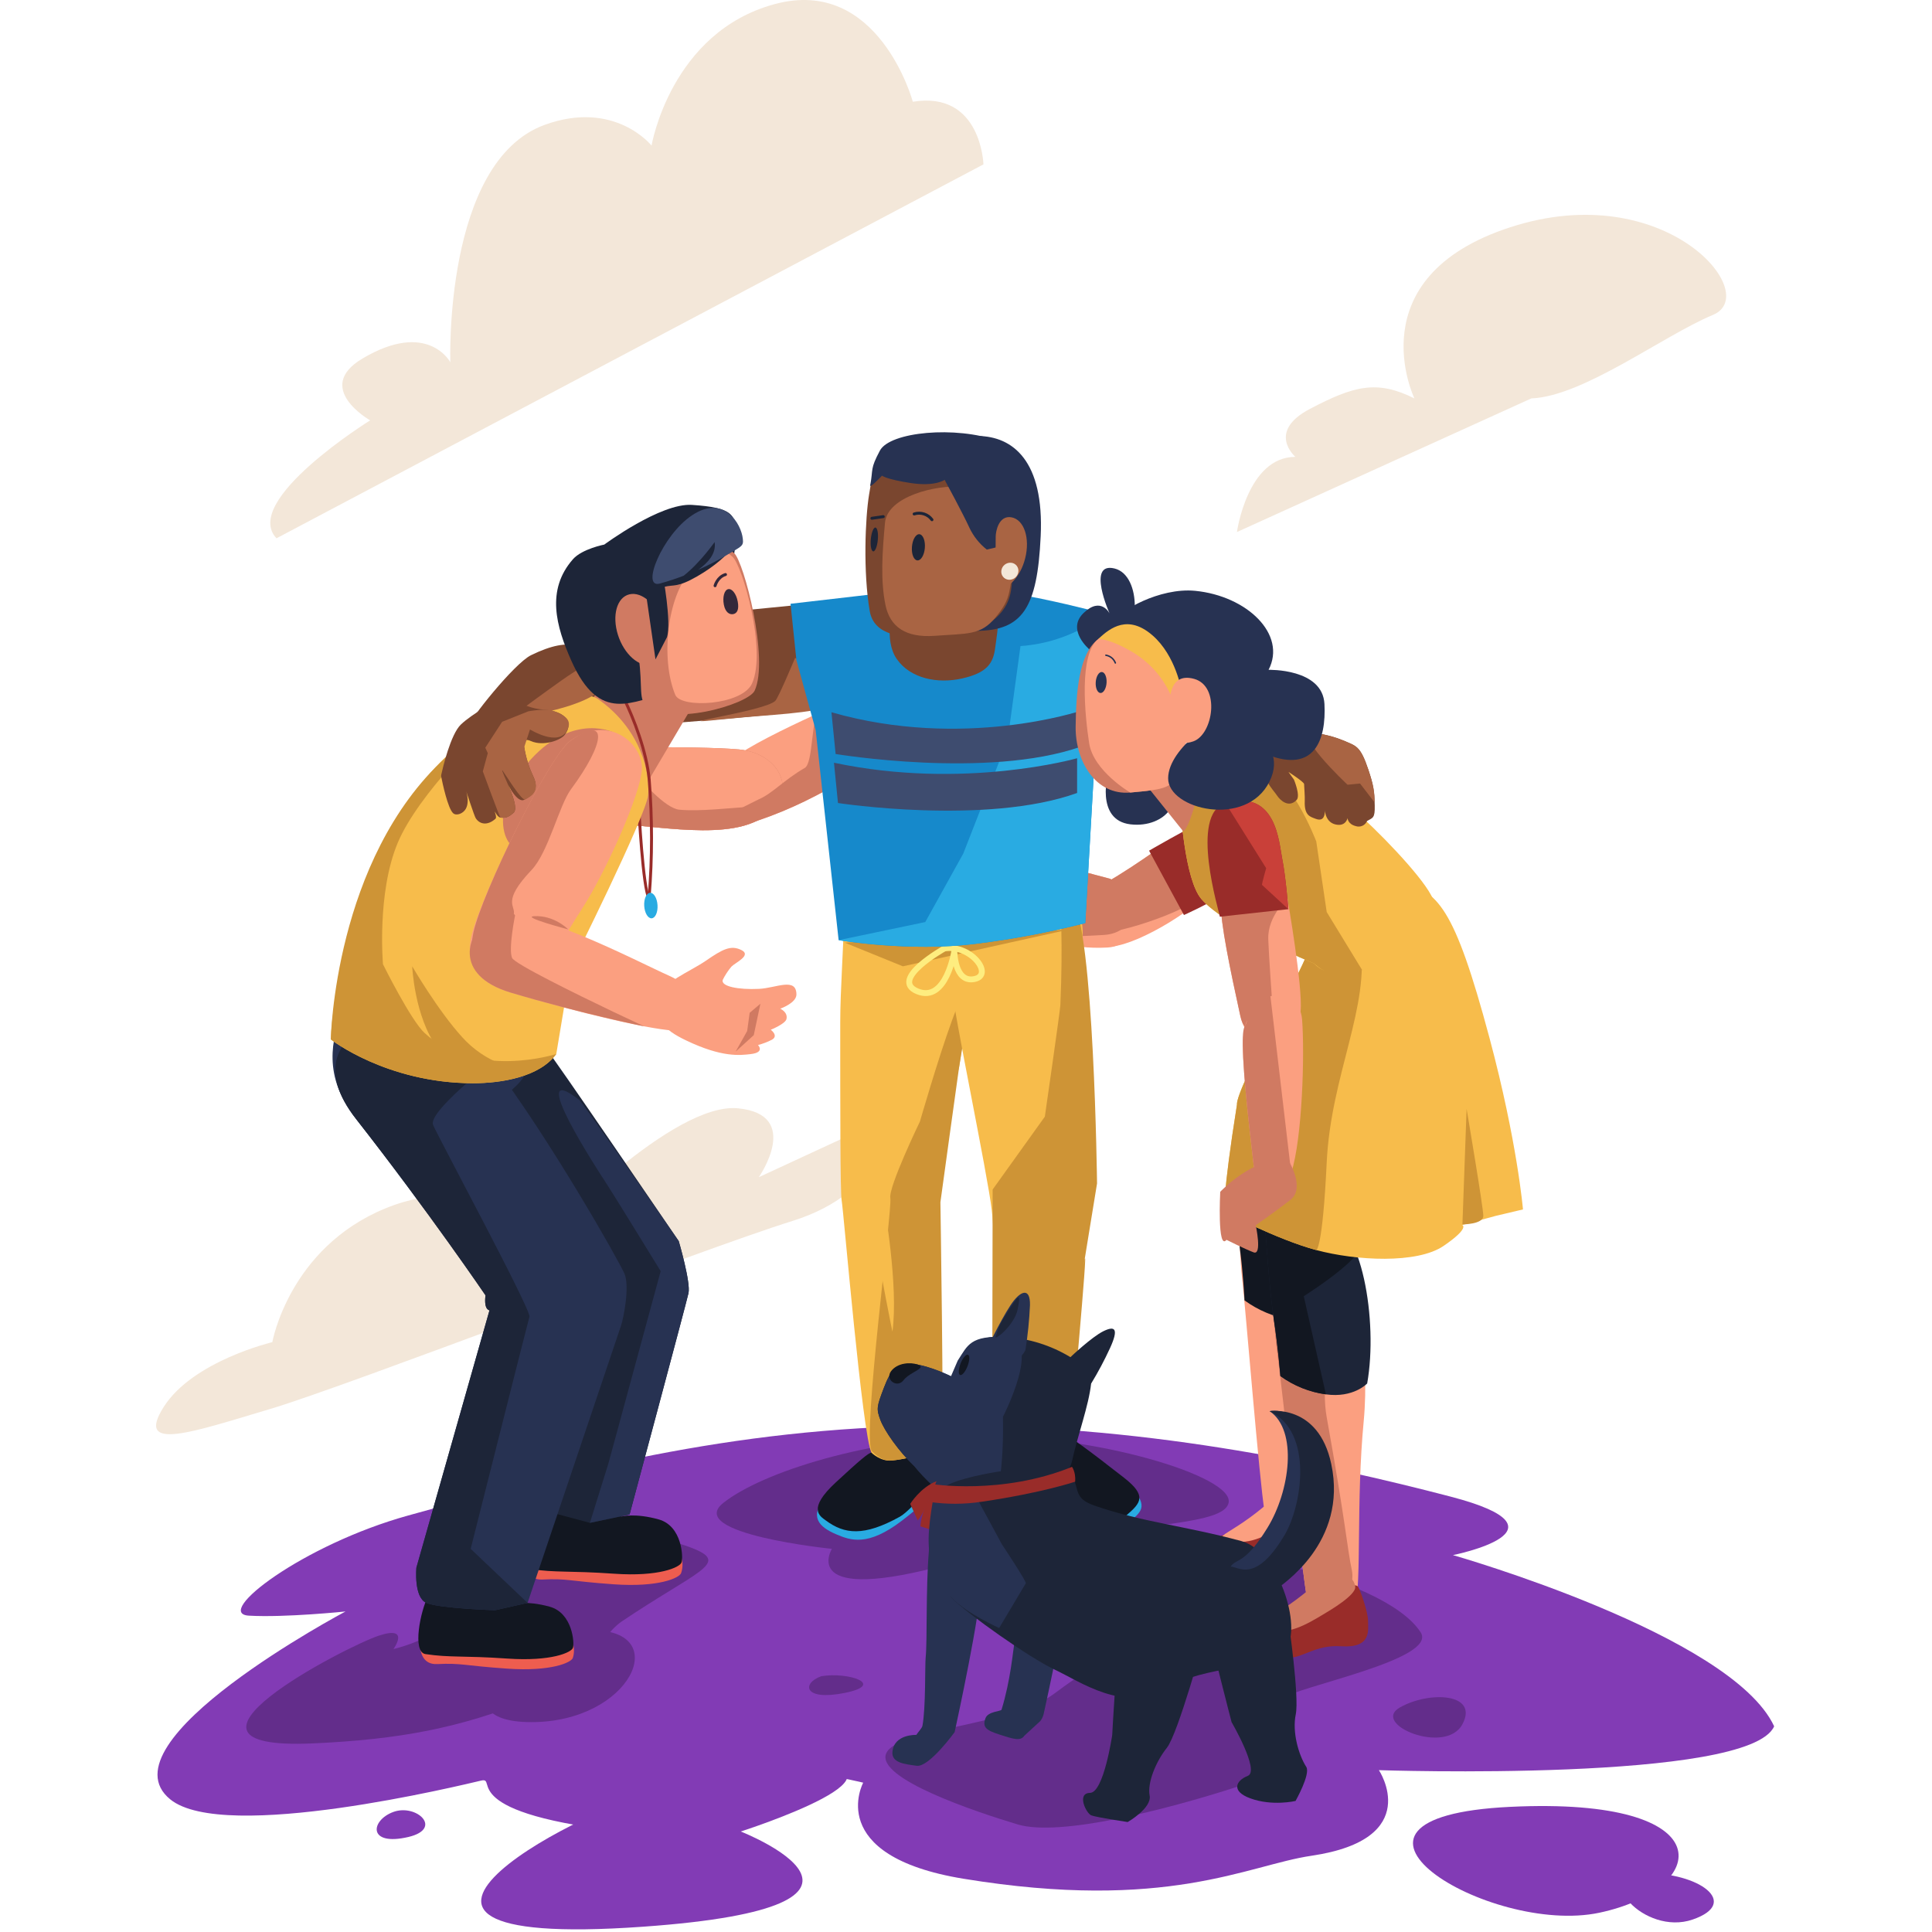 <svg width="656" height="656" viewBox="0 0 656 656" fill="none" xmlns="http://www.w3.org/2000/svg">
<path d="M317.149 484.074C247.738 484.783 192.15 499.748 138.668 514.558C102.817 524.483 72.312 547.878 84.513 548.587C96.713 549.296 117.315 547.169 117.315 547.169C117.315 547.169 33.788 591.428 57.821 610.973C76.162 625.861 157.256 606.01 163.36 604.592C169.464 603.175 153.435 615.935 215.113 622.316C237.926 624.677 243.47 605.301 243.47 602.466C263.363 597.723 293.095 605.301 293.095 605.301C293.095 605.301 279.625 630.114 327.124 637.912C396.281 649.255 423.624 633.304 445.282 630.114C483.798 624.443 468.202 601.048 468.202 601.048C468.202 601.048 594.016 605.301 602.403 586.16C587.912 554.967 493.334 528.028 493.334 528.028C493.334 528.028 536.047 519.52 492.575 508.177C449.103 496.835 386.554 483.365 317.149 484.074Z" fill="#823BB5"/>
<path d="M332.795 487.618C295.222 488.327 258.868 499.777 245.596 510.304C232.325 520.832 282.461 525.901 282.461 525.901C282.461 525.901 270.601 545.354 322.87 530.863C375.494 516.273 415.032 519.52 417.158 510.304C419.285 501.088 370.369 486.909 332.795 487.618Z" fill="#632D8B"/>
<path d="M278.867 569.146C272.16 571.535 272.799 577.653 286.85 574.817C300.901 571.981 288.133 567.621 278.867 569.146Z" fill="#632D8B"/>
<path d="M133.585 615.227C125.787 618.063 124.731 627.003 138.682 623.734C150.6 620.899 141.383 612.391 133.585 615.227Z" fill="#823BB5"/>
<path d="M128.622 555.379C117.513 559.037 48.853 594.519 106.192 591.96C135.527 590.648 156.228 586.756 180.382 576.945C203.068 567.728 201.65 557.541 210.866 550.714C236.387 533.515 247.73 530.864 235.678 525.901C204.259 512.963 128.155 523.945 147.771 541.498C161.24 553.55 133.592 559.93 133.592 559.93C133.592 559.93 139.512 551.792 128.622 555.379Z" fill="#632D8B"/>
<path d="M220.961 609.753C206.371 609.902 100.662 662.562 218.359 654.203C316.192 647.256 251.516 621.876 251.516 621.876C251.516 621.876 319.205 600.239 269.466 597.708C213.907 594.88 220.961 609.753 220.961 609.753Z" fill="#823BB5"/>
<path d="M392.346 528.736C401.563 521.647 469.62 534.408 482.381 554.258C488.371 563.573 439.845 572.69 434.882 576.944C429.92 581.198 444.099 598.921 419.995 606.719C395.891 614.517 359.735 623.734 345.557 619.48C331.378 615.226 297.349 603.883 300.894 595.376C304.439 586.869 343.43 586.16 358.318 574.817C373.205 563.474 395.891 552.131 390.929 545.751C385.966 539.37 383.13 535.826 392.346 528.736Z" fill="#632D8B"/>
<path d="M201.218 553.549C173.924 553.549 146.63 584.742 180.417 584.742C214.205 584.742 228.512 553.549 201.218 553.549Z" fill="#632D8B"/>
<path d="M574.726 651.771C591.195 646.1 576.697 635.728 558.421 636.054C540.144 636.38 558.236 657.457 574.726 651.771Z" fill="#823BB5"/>
<path d="M543.065 649.454C580.461 641.514 586.069 609.981 512.808 613.504C439.547 617.027 505.676 657.387 543.065 649.454Z" fill="#823BB5"/>
<path d="M475.291 579.78C465.366 585.451 490.887 596.085 496.559 585.451C502.23 574.817 485.216 574.109 475.291 579.78Z" fill="#632D8B"/>
<path d="M125.687 142.729C125.687 142.729 81.783 170.016 93.884 182.776L333.922 55.813C333.922 55.813 333.213 30.76 309.946 34.545C309.946 34.545 298.39 -8.146 263.057 1.389C227.724 10.924 221.23 49.433 221.23 49.433C221.23 49.433 208.732 33.723 184.897 42.408C150.599 54.963 152.903 122.992 152.903 122.992C152.903 122.992 145.268 108.565 123.078 121.737C106.262 131.733 125.687 142.729 125.687 142.729Z" fill="#F3E7D9"/>
<path d="M419.993 180.649C419.993 180.649 423.538 155.128 439.843 155.128C439.843 155.128 429.918 146.621 444.806 138.822C459.693 131.024 467.492 128.897 480.253 135.278C480.253 135.278 460.402 94.16 512.864 77.145C565.325 60.131 598.645 99.831 581.63 106.92C564.616 114.01 537.676 134.569 519.953 135.278L419.993 180.649Z" fill="#F3E7D9"/>
<path d="M295.93 381.986L257.648 399.71C257.648 399.71 272.536 378.442 250.559 376.315C228.582 374.188 186.755 418.142 186.755 418.142C186.755 418.142 163.36 396.874 130.749 410.344C98.138 423.814 92.466 455.716 92.466 455.716C92.466 455.716 65.527 462.096 55.602 477.693C45.677 493.289 65.527 486.2 91.757 478.402C117.988 470.603 237.089 424.523 268.991 414.597C300.893 404.672 303.02 380.569 295.93 381.986Z" fill="#F3E7D9"/>
<path d="M211.985 522.655C211.985 522.655 217.359 521.549 225.291 523.76C233.224 525.972 231.863 532.523 231.261 534.153C230.658 535.784 223.675 539.017 208.405 537.939C193.134 536.861 192.73 535.904 184.131 536.323C174.78 536.776 178.878 520.996 181.572 515.998C184.265 511 211.985 522.655 211.985 522.655Z" fill="#EE5D4F"/>
<path d="M211.07 514.905C211.07 514.905 215.679 513.679 223.668 515.912C231.658 518.145 232.012 528.893 231.417 530.53C230.821 532.168 223.803 535.422 208.49 534.344C193.177 533.267 188.682 534.061 180.133 532.756C175.425 532.047 178.856 517.301 181.55 512.275C184.244 507.249 211.07 514.905 211.07 514.905Z" fill="#121721"/>
<path d="M185.237 355.863C186.535 356.877 230.46 421.404 230.46 421.404C230.46 421.404 234.579 435.441 233.771 439.092C232.963 442.743 213.765 514.239 213.765 514.239L200.295 517.075L184.897 512.949L200.642 438.355C200.642 438.355 153.888 370.396 151.726 367.192C149.564 363.987 166.195 341.039 185.237 355.863Z" fill="#1D2538"/>
<path d="M196.679 373.48C197.977 374.493 230.46 421.404 230.46 421.404C230.46 421.404 234.579 435.44 233.771 439.091C232.963 442.742 213.765 514.238 213.765 514.238L200.295 517.074L206.604 496.834L224.328 431.612C224.328 431.612 208.022 405.041 205.895 401.837C203.769 398.633 177.644 358.656 196.679 373.48Z" fill="#273252"/>
<path d="M175.327 551.974C175.327 551.974 180.552 550.918 188.378 553.031C196.205 555.143 195.035 561.417 194.496 562.956C193.958 564.494 187.201 567.613 172.236 566.578C157.27 565.543 156.845 564.629 148.444 565.026C139.306 565.465 142.9 550.365 145.403 545.58C147.905 540.794 175.327 551.974 175.327 551.974Z" fill="#EE5D4F"/>
<path d="M174.228 544.559C174.228 544.559 178.701 543.389 186.571 545.523C194.44 547.657 195.078 557.943 194.546 559.51C194.014 561.077 187.237 564.196 172.222 563.154C157.207 562.112 152.833 562.892 144.467 561.637C139.845 560.928 142.815 546.856 145.325 542.042C147.835 537.228 174.228 544.559 174.228 544.559Z" fill="#121721"/>
<path d="M116.712 343.527C116.712 343.527 109.559 355.664 114.883 369.516C120.115 383.107 139.164 401.645 174.703 369.226C196.531 349.312 139.008 331.475 116.712 343.527Z" fill="#273252"/>
<path d="M120.895 379.944C145.708 411.634 164.849 439.821 164.849 439.821C164.225 444.89 166.21 444.89 166.21 444.89L141.383 532.28C141.383 532.28 140.419 542.375 144.765 544.254C149.11 546.133 168.103 546.742 168.103 546.742L179.134 544.254C179.134 544.254 210.228 452.05 210.937 449.902C211.645 447.754 213.914 436.872 212.035 432.476C210.157 428.081 186.429 386.24 167.025 360.718C146.948 334.353 95.083 346.986 120.895 379.944Z" fill="#273252"/>
<path d="M120.895 379.944C145.708 411.634 164.849 439.821 164.849 439.821C164.225 444.89 166.21 444.89 166.21 444.89L141.383 532.28C141.383 532.28 140.419 542.375 144.765 544.254C149.11 546.133 168.103 546.742 168.103 546.742L179.134 544.254L159.815 525.9C159.815 525.9 179.424 448.144 179.772 447.095C180.481 444.968 148.933 386.382 147.055 381.986C145.176 377.591 167.025 360.718 167.025 360.718C146.948 334.353 95.083 346.986 120.895 379.944Z" fill="#1D2538"/>
<path d="M276.421 204.803C263.036 206.455 217.331 209.851 201.884 214.728C186.436 219.606 191.413 249.161 211.865 247.013C232.318 244.865 272.685 242.76 285.928 238.974C299.171 235.188 289.806 203.159 276.421 204.803Z" fill="#7A462F"/>
<path d="M269.962 223.398C269.962 223.398 264.355 236.868 263.235 237.981C259.69 241.526 223.705 246.488 244.164 244.362C264.624 242.235 272.685 242.752 285.928 238.981C299.17 235.209 269.962 223.398 269.962 223.398Z" fill="#A96443"/>
<path d="M288.842 237.365C288.842 237.365 248.95 254.067 245.597 260.759C242.052 266.431 236.558 285.572 257.557 278.539C278.555 271.507 301.922 256.449 303.184 249.764C304.445 243.079 307.154 234.111 288.842 237.365Z" fill="#FB9F80"/>
<path d="M192.965 253.883C192.965 253.883 236.735 253.174 250.914 254.464C265.092 255.754 272.026 269.898 258.315 277.994C244.604 286.09 217.487 279.007 201.38 279.553C185.273 280.099 173.689 260.759 192.965 253.883Z" fill="#D07A62"/>
<path d="M192.965 253.883C192.965 253.883 236.735 253.174 250.914 254.464C265.092 255.754 272.026 269.898 258.315 277.994C244.604 286.09 217.487 279.007 201.38 279.553C185.273 280.099 173.689 260.759 192.965 253.883Z" fill="#FB9F80"/>
<path d="M192.965 253.883L217.239 264.304C217.239 264.304 225.683 274.484 230.709 274.938C244.888 276.214 272.026 269.898 258.315 277.994C244.604 286.09 217.487 279.007 201.38 279.553C185.273 280.099 173.689 260.759 192.965 253.883Z" fill="#D07A62"/>
<path d="M257.648 271.393L249.141 275.647C249.141 275.647 236.557 285.572 257.556 278.539C278.555 271.506 301.921 256.449 303.183 249.763C303.835 246.318 288.48 235.819 278.207 241.618C275.329 243.241 276.229 259.043 273.245 260.759C266.212 264.793 262.228 269.465 257.648 271.393Z" fill="#D07A62"/>
<path d="M377.005 298.403C377.005 298.403 340.799 288.889 336.943 287.407C333.086 285.926 315.455 300.381 333.505 309.675C351.554 318.969 363.28 322.436 376.041 321.727C388.092 321.06 386.901 304.167 377.005 298.403Z" fill="#FB9F80"/>
<path d="M398.485 284.43C398.485 284.43 380.591 297.623 371.787 301.615C362.982 305.606 368.008 322.273 377.607 321.365C387.206 320.458 407.63 307.775 411.728 301.012C415.825 294.249 414.216 278.199 398.485 284.43Z" fill="#FB9F80"/>
<path d="M398.485 284.43C398.485 284.43 380.591 297.623 371.786 301.615C362.981 305.606 365.002 317.672 374.622 316.765C384.242 315.857 407.651 307.775 411.749 301.012C415.847 294.249 414.216 278.199 398.485 284.43Z" fill="#D07A62"/>
<path d="M428.006 271.045C428.006 271.045 426.588 269.677 410.722 277.603C401.903 282.005 390.163 288.839 390.163 288.839L402.002 310.689C402.002 310.689 429.92 298.332 436.194 286.784C442.468 275.235 428.006 271.045 428.006 271.045Z" fill="#992C29"/>
<path d="M377.005 298.403C377.005 298.403 340.799 288.889 336.943 287.407C333.086 285.926 315.455 300.381 333.505 309.675C351.554 318.969 361.862 318.182 374.623 317.473C386.675 316.807 386.901 304.167 377.005 298.403Z" fill="#D07A62"/>
<path d="M296.015 494.551C294.966 494.551 287.146 500.003 280.333 508.177C274.598 515.054 278.093 518.456 283.878 520.938C288.841 523.065 294.654 525.191 306.231 516.344C313.157 511.048 318.488 506.128 319.169 502.725C319.849 499.322 317.808 489.1 317.808 489.1L296.015 494.551Z" fill="#29ABE2"/>
<path d="M296.015 493.19C294.966 493.19 291.619 496.104 283.807 503.321C273.953 512.43 278.433 514.798 280.404 516.266C286.714 520.938 293.285 521.795 305.55 514.983C307.911 513.671 311.292 509.708 313.043 508.177C316.935 504.753 318.715 501.669 319.169 499.322C319.877 495.912 317.807 487.738 317.807 487.738L296.015 493.19Z" fill="#121721"/>
<path d="M365.689 491.545C366.916 491.545 375.87 495.983 383.838 504.632C390.544 511.913 386.865 513.416 383.838 516.684C378.011 522.986 364.775 521.802 351.227 512.43C343.117 506.823 339.388 503.803 338.587 500.194C337.786 496.586 340.182 485.774 340.182 485.774L365.689 491.545Z" fill="#29ABE2"/>
<path d="M360.528 486.498C361.754 486.498 371.786 493.999 381.711 501.797C389.509 507.915 387.382 510.304 382.42 514.558C376.826 519.35 367.171 518.209 357.607 511.722C355.417 510.233 345.385 504.519 345.385 504.519C345.385 504.519 339.139 499.798 338.586 497.309C337.792 493.708 340.182 484.336 340.182 484.336L360.528 486.498Z" fill="#121721"/>
<path d="M286.48 313.376C286.48 320.629 285.296 336.126 285.296 347.249C285.296 375.606 285.296 404.843 285.771 407.508C286.444 411.216 292.825 487.66 295.93 493.289C295.93 493.289 298.985 496.324 302.821 495.912C310.995 495.04 319.516 491.886 319.835 489.787C320.487 485.668 317.233 442.289 318.602 408.26C319.279 392.796 321.639 377.451 325.641 362.498C336.878 295.667 286.48 288.181 286.48 313.376Z" fill="#F7BC4B"/>
<path d="M312.356 380.81C312.356 380.81 301.601 403.063 302.31 406.799C303.019 410.535 292.825 486.951 295.93 492.58C295.93 492.58 298.985 496.323 302.821 495.912C310.995 495.04 319.516 491.885 319.835 489.787C320.509 485.533 319.311 408.217 319.311 408.217C319.311 408.217 325.372 364.093 325.641 362.462C336.878 295.667 312.356 380.81 312.356 380.81Z" fill="#CE9436"/>
<path d="M339.614 303.295C339.614 303.295 285.827 288.776 285.296 312.511C284.764 336.246 364.384 355.047 367.532 318.892C369.567 295.497 339.614 303.295 339.614 303.295Z" fill="#F7BC4B"/>
<path d="M323.578 337.324C323.394 341.635 335.425 399.158 336.75 410.912C339.118 431.818 336.878 491.149 336.878 491.149C336.878 491.149 346.285 493.899 350.064 493.899C353.843 493.899 363.442 487.739 363.442 487.739C363.442 487.739 364.98 443.849 365.483 431.208C366.462 406.899 368.893 425.353 370.361 393.635C371.722 364.427 364.81 316.042 357.309 306.557C349.667 296.915 325.457 293.441 323.578 337.324Z" fill="#F7BC4B"/>
<path d="M286.792 320.062L306.564 328.108L363.073 315.574L286.792 320.062Z" fill="#CE9436"/>
<path d="M320.679 322.046C320.679 322.046 301.729 332.603 311.527 336.615C321.324 340.628 324.04 322.897 324.04 322.897C324.04 322.897 324.04 333.801 330.845 332.432C337.651 331.064 329.591 320.529 320.679 322.046Z" stroke="#FEED7F" stroke-width="2" stroke-miterlimit="10"/>
<path d="M360.039 341.301C359.954 343.215 354.771 379.151 354.771 379.151L337.048 403.893L336.878 491.163C336.878 491.163 346.285 493.913 350.064 493.913C353.843 493.913 363.442 487.753 363.442 487.753C363.442 487.753 369.737 419.156 368.241 428.068C366.745 436.979 372.495 401.837 372.495 401.837C372.495 401.837 371.481 314.915 363.988 305.422C356.345 295.745 361.917 297.418 360.039 341.301Z" fill="#CE9436"/>
<path d="M300.184 408.927C300.184 408.927 305.147 436.575 303.02 452.172C303.02 452.172 298.766 431.613 298.057 424.523C297.348 417.434 300.184 408.927 300.184 408.927Z" fill="#F7BC4B"/>
<path d="M318.347 199.238L268.424 205.008L270.409 224.114L276.952 247.885L284.751 319.225C284.751 319.225 308.854 323.322 331.306 320.458C343.836 318.912 356.253 316.565 368.483 313.433L372.609 241.618L375.508 227.709C375.508 227.709 379.053 209.617 376.6 208.865C374.147 208.114 337.758 198.16 318.347 199.238Z" fill="#1689CB"/>
<path d="M346.499 219.371L342.139 251.273L327.074 289.825L314.165 313.078L284.779 319.224C284.779 319.224 308.883 323.322 331.335 320.458C343.864 318.912 356.282 316.565 368.512 313.432L372.609 241.617L375.509 227.708C375.509 227.708 379.053 209.616 376.6 208.865C374.148 208.113 364.974 218.045 346.499 219.371Z" fill="#29ABE2"/>
<path d="M304.508 223.788C309.095 230.346 318.268 232.295 326.79 230.346C335.311 228.396 337.268 225.099 337.927 219.86C338.586 214.621 341.202 202.172 333.993 200.202C326.783 198.231 308.471 196.274 303.196 206.1C303.196 206.1 299.921 217.237 304.508 223.788Z" fill="#7A462F"/>
<path d="M282.312 241.837L283.729 256.016C283.729 256.016 335.333 264.601 366.979 253.534V241.341C366.979 241.341 327.052 254.711 282.312 241.837Z" fill="#3E4C6F"/>
<path d="M283.17 258.979L284.531 272.662C284.531 272.662 334.865 280.354 365.725 269.252V257.455C365.725 257.455 327.464 268.351 283.17 258.979Z" fill="#3E4C6F"/>
<path d="M353.355 182.11C352.214 206.512 347.201 214.112 331.47 214.218C319.581 214.296 310.089 199.507 310.28 181.649C310.472 163.791 320.191 147.911 332.087 148.039C343.806 148.166 354.588 156.376 353.355 182.11Z" fill="#273252"/>
<path d="M344.443 176.261C344.606 156.475 343.082 151.087 326.72 149.684C318.213 148.975 307.047 149.053 302.056 151.81C297.533 154.292 296.803 157.482 295.087 167.946C293.79 175.85 293.039 194.141 295.293 207.398C296.711 215.905 306.282 216.493 315.186 216.678C328.145 216.947 341.707 211.963 343.309 200.294C345.5 184.485 344.387 182.826 344.443 176.261Z" fill="#7A462F"/>
<path d="M343.784 194.736C346.301 181.266 342.699 166.74 326.472 165.301C318.007 164.549 301.298 168.498 300.489 177.537C299.603 187.327 298.894 196.926 300.66 205.448C302.17 212.771 307.451 216.606 317.355 215.89C328.627 215.068 333.015 215.756 338.028 209.638C343.04 203.519 342.508 201.527 343.784 194.736Z" fill="#A96443"/>
<path d="M298.767 153.001C295.35 159.424 296.548 159.084 295.478 164.798C295.223 166.003 299.476 161.508 299.476 161.508C299.476 161.508 300.93 162.756 309.267 164.018C317.604 165.28 320.744 162.926 320.744 162.926C320.744 162.926 327.075 174.581 329.159 179.196C330.527 182.088 332.546 184.624 335.058 186.605L347.379 183.705C347.989 171.398 346.606 152.477 338.801 149.676C324.516 144.537 302.184 146.578 298.767 153.001Z" fill="#273252"/>
<path d="M348.095 189.561C346.45 196.147 341.87 200.734 337.822 200.011C337.822 200.011 338.113 185.045 338.085 182.188C338.085 180.402 339.127 174.879 343.437 175.652C347.747 176.425 349.81 182.777 348.095 189.561Z" fill="#A96443"/>
<path d="M345.762 194.254C345.641 195.023 345.234 195.717 344.623 196.199C344.011 196.68 343.241 196.912 342.465 196.849C342.093 196.816 341.731 196.706 341.403 196.528C341.075 196.349 340.786 196.105 340.556 195.811C340.325 195.517 340.158 195.178 340.063 194.817C339.968 194.455 339.949 194.078 340.005 193.708C340.118 192.932 340.522 192.227 341.136 191.737C341.749 191.247 342.526 191.009 343.309 191.071C343.685 191.104 344.051 191.215 344.382 191.396C344.713 191.577 345.004 191.825 345.234 192.124C345.465 192.424 345.631 192.767 345.721 193.134C345.812 193.501 345.826 193.882 345.762 194.254Z" fill="#F3E7D9"/>
<path d="M314.023 186.08C313.818 188.519 312.683 190.391 311.478 190.284C310.273 190.178 309.458 188.158 309.642 185.691C309.827 183.223 310.968 181.281 312.187 181.394C313.407 181.508 314.236 183.613 314.023 186.08Z" fill="#1D2538"/>
<path d="M298.058 183.309C297.852 185.535 297.15 187.272 296.505 187.222C295.86 187.172 295.477 185.343 295.676 183.124C295.874 180.905 296.569 179.076 297.235 179.126C297.902 179.176 298.277 181.061 298.058 183.309Z" fill="#1D2538"/>
<path d="M310.394 174.511C311.479 174.16 312.648 174.161 313.733 174.512C314.819 174.863 315.766 175.547 316.441 176.467" stroke="#1D2538" stroke-linecap="round" stroke-linejoin="round"/>
<path d="M296.045 175.978L299.909 175.418" stroke="#1D2538" stroke-linecap="round" stroke-linejoin="round"/>
<path d="M376.749 261.468C376.04 262.177 371.786 278.483 383.838 279.901C395.89 281.318 403.688 270.684 394.472 264.304C385.256 257.924 376.749 261.468 376.749 261.468Z" fill="#273252"/>
<path d="M420.164 403.964C420.115 405.934 420.873 426.99 421.894 435.575C422.915 444.16 427.566 502.364 429.388 513.409C431.018 523.334 442.857 525.127 445.551 516.032C448.245 506.936 446.494 476.651 450.712 457.105C454.93 437.56 450.712 406.509 439.49 404.743C433.106 403.675 426.613 403.413 420.164 403.964V403.964Z" fill="#FB9F80"/>
<path d="M419.009 392.111C418.959 394.081 419.81 415.144 420.966 423.729C422.121 432.314 422.568 441.537 422.568 441.537C427.148 444.871 432.433 447.108 438.015 448.074C447.473 449.768 452.329 445.366 452.329 445.366C456.866 425.835 452.187 394.769 440.022 392.961C433.074 391.868 426.023 391.583 419.009 392.111V392.111Z" fill="#121721"/>
<path d="M446.969 508.737C447.678 509.645 450.953 516.181 451.222 518.967C451.492 521.753 453.264 527.226 442.921 527.084C434.414 526.964 430.649 531.196 425.729 531.416C414.847 531.891 408.119 532.423 402.178 528.779C396.238 525.135 406.475 526.092 420.122 519.024C433.769 511.956 445.367 506.681 446.969 508.737Z" fill="#992C29"/>
<path d="M431.394 509.63C438.313 503.491 444.864 504.335 445.941 508.666C446.579 511.176 438.143 516.351 436.137 517.613C430.77 520.973 424.73 524.78 417.648 523.178C410.565 521.576 417.903 521.597 431.394 509.63Z" fill="#FB9F80"/>
<path d="M431.032 426.812C431.032 428.939 432.535 451.625 433.868 460.841C435.201 470.057 441.843 532.543 444.034 544.332C445.998 554.967 457.709 556.228 460.063 546.275C462.417 536.322 460.403 510.275 463.048 482.471C465.089 460.983 461.212 427.883 450.117 426.607C443.776 425.799 437.354 425.869 431.032 426.812V426.812Z" fill="#FB9F80"/>
<path d="M431.032 426.812C431.032 428.939 432.535 451.625 433.868 460.841C435.201 470.057 441.843 532.543 444.034 544.332C445.998 554.966 461.204 542.914 458.985 532.989C457.568 526.609 456.859 516.684 450.478 481.237C446.657 459.969 461.211 427.897 450.117 426.6C443.776 425.795 437.354 425.866 431.032 426.812Z" fill="#D07A62"/>
<path d="M429.473 414.066C429.473 416.193 431.089 438.879 432.528 448.095C433.967 457.311 434.747 467.236 434.747 467.236C439.311 470.549 444.622 472.682 450.209 473.447C459.588 474.765 464.218 469.746 464.218 469.746C467.996 448.435 462.275 415.158 450.216 413.896C443.322 413.08 436.352 413.137 429.473 414.066V414.066Z" fill="#1D2538"/>
<path d="M429.473 414.066C429.473 416.193 431.089 438.879 432.528 448.095C433.967 457.311 434.747 467.236 434.747 467.236C439.311 470.549 444.622 472.682 450.209 473.447L442.68 440.12C442.68 440.12 471.037 422.262 458.986 420.979C446.934 419.695 429.473 414.066 429.473 414.066Z" fill="#121721"/>
<path d="M442.361 541.866C442.361 541.866 426.133 567.196 439.525 562.084C452.917 556.973 465.047 549.238 459.191 542.532C453.335 535.825 442.361 541.866 442.361 541.866Z" fill="#D07A62"/>
<path d="M461.197 538.846C461.828 539.888 464.529 547.311 464.515 550.409C464.501 553.507 465.805 559.682 455.334 558.98C446.749 558.405 442.503 562.907 437.498 562.893C426.41 562.893 419.54 563.092 413.869 558.739C408.198 554.386 418.477 555.981 432.975 548.856C447.472 541.731 459.758 536.478 461.197 538.846Z" fill="#992C29"/>
<path d="M445.317 539.023C452.917 532.564 459.453 533.847 460.162 538.711C460.567 541.546 451.535 546.828 449.372 548.118C443.616 551.571 437.129 555.484 430.096 553.336C423.064 551.188 430.508 551.592 445.317 539.023Z" fill="#D07A62"/>
<path d="M444.487 321.762C444.487 325.64 419.554 369.424 419.994 375.138C415.031 406.331 415.74 411.449 415.74 411.449C415.74 411.449 433.463 420.822 446.933 424.451C460.403 428.081 481.189 429.187 490.178 423.033C499.167 416.88 496.502 415.944 496.502 415.944L507.901 412.832L517.118 410.655C517.118 410.655 515.196 387.75 505.775 352.523C493.723 307.499 488.051 302.302 475.29 299.509C462.53 296.716 444.523 317.891 444.487 321.762Z" fill="#F7BC4B"/>
<path d="M444.487 321.762C444.487 325.64 419.554 369.424 419.994 375.138C415.031 406.331 415.74 411.449 415.74 411.449C415.74 411.449 433.463 420.822 446.933 424.451C446.933 424.451 449.06 424.451 450.478 394.676C451.896 364.901 465.365 341.662 461.821 319.876C449.06 317.083 444.523 317.891 444.487 321.762Z" fill="#CE9436"/>
<path d="M400.888 274.761C400.888 274.761 402.27 298.73 407.942 305.28C416.314 314.957 446.189 327.137 446.189 327.137C446.189 327.137 450.442 332.957 462.494 329.349C482.344 323.422 494.396 319.97 485.938 303.976C482.117 296.773 467.506 281.687 459.254 274.605C449.202 265.97 437.057 259.512 425.757 260.284C405.17 261.702 400.888 274.761 400.888 274.761Z" fill="#F7BC4B"/>
<path d="M400.888 274.761C400.888 274.761 402.27 298.73 407.942 305.28C416.314 314.957 446.189 327.137 446.189 327.137C446.189 327.137 455.334 335.921 462.494 329.349L450.478 309.676L446.933 285.714C446.933 285.714 437.008 259.483 425.729 260.256C405.17 261.702 400.888 274.761 400.888 274.761Z" fill="#CE9436"/>
<path d="M388.801 266.09L401.561 282.027C402.866 283.856 408.523 267.076 406.524 262.553C404.95 258.965 402.27 257.406 401.299 254.379C401.135 253.831 400.817 253.343 400.382 252.973C399.948 252.602 399.415 252.365 398.849 252.29C398.282 252.215 397.707 252.306 397.19 252.55C396.674 252.795 396.24 253.184 395.94 253.67L387.383 260.277C386.745 261.34 388.092 265.069 388.801 266.09Z" fill="#D07A62"/>
<path d="M496.559 415.739L497.976 376.521C497.976 376.521 503.648 409.926 503.648 412.832C503.648 415.739 496.559 415.739 496.559 415.739Z" fill="#CE9436"/>
<path d="M437.172 305.167C437.172 305.167 442.411 335.332 441.617 343.215C440.823 351.098 424.482 360.23 421.122 344.846C417.761 329.462 414.359 313.383 414.5 306.258C414.663 298.332 434.039 292.618 437.172 305.167Z" fill="#FB9F80"/>
<path d="M437.172 305.167C437.172 305.167 430.38 310.973 430.629 318.892C430.785 323.897 432.046 341.577 432.046 341.577C432.046 341.577 423.738 356.834 421.122 344.846C417.769 329.469 414.359 313.383 414.5 306.258C414.663 298.332 434.039 292.618 437.172 305.167Z" fill="#D07A62"/>
<path d="M414.188 311.263C414.075 309.845 403.689 276.355 416.102 272.704C433.486 267.742 434.244 286.174 435.4 291.796C436.555 297.418 437.456 308.704 437.456 308.704L414.188 311.263Z" fill="#992C29"/>
<path d="M428.502 300.459C428.459 299.892 429.92 294.788 429.92 294.788L416.103 272.704C433.486 267.742 434.244 286.174 435.4 291.796C436.555 297.418 437.456 308.704 437.456 308.704L428.502 300.459Z" fill="#C94039"/>
<path d="M424.525 345.547C424.525 345.547 421.462 345.83 422.121 359.3C422.781 372.77 425.872 396.874 426.375 401.836C426.878 406.799 434.641 410.081 438.427 398.291C442.212 386.502 443.021 357.882 442.12 346.22C441.22 334.558 425.709 336.168 424.525 345.547Z" fill="#FB9F80"/>
<path d="M423.539 345.831C423.1 349.758 421.462 345.831 422.121 359.3C422.781 372.77 425.872 396.874 426.375 401.836C426.878 406.799 438.427 398.292 438.427 398.292L431.337 338.032C431.337 338.032 424.248 339.45 423.539 345.831Z" fill="#D07A62"/>
<path d="M437.456 393.975C437.456 393.975 443.404 403.347 438.122 407.444C432.841 411.542 426.375 416.015 426.375 416.015C426.375 416.015 428.63 426.352 425.666 425.232C422.703 424.112 416.45 420.978 416.45 420.978C413.281 424.863 414.323 404.673 414.323 404.673C414.323 404.673 425.886 392.309 437.456 393.975Z" fill="#D07A62"/>
<path d="M461.034 258.164C460.552 256.619 436.165 241.2 424.297 240.441C410.431 239.562 406.071 244.248 408.701 252.72C411.331 261.191 445.445 256.264 445.445 256.264L461.034 258.164Z" fill="#7A462F"/>
<path d="M447.033 248.976C450.199 249.415 453.295 250.254 456.25 251.472C460.432 253.336 461.871 253.088 464.658 261.468C466.281 266.345 466.657 268.266 466.784 273.52C466.884 277.83 466.146 277.638 464.183 278.766C463.883 279.476 463.329 280.05 462.628 280.374C461.928 280.698 461.133 280.749 460.397 280.517C457.561 279.808 457.561 277.773 457.561 277.773C457.561 277.773 456.973 280.85 453.307 279.9C449.642 278.95 449.763 274.228 449.763 274.228C449.763 274.228 450.606 279.489 446.785 278.043C444.956 277.334 442.829 277 443.021 272.038C443.092 270.131 442.858 268.025 442.794 266.161C442.44 265.275 437.484 262.099 437.484 262.099L439.356 264.715C439.356 264.715 441.638 270.18 440.263 271.627C437.548 274.498 434.641 271.698 433.578 270.074C432.195 267.947 427.694 264.013 430.622 259.341C435.754 251.174 437.278 247.473 447.033 248.976Z" fill="#7A462F"/>
<path d="M447.033 248.976C450.198 249.416 453.294 250.254 456.249 251.472C460.431 253.336 461.871 253.088 464.657 261.468C466.28 266.345 466.847 269.344 466.706 272.428L461.8 266.047L457.546 266.452C457.546 266.452 437.278 247.473 447.033 248.976Z" fill="#A96443"/>
<path d="M379.713 210.149C379.592 207.752 393.636 199.408 405.83 200.613C423.397 202.343 437.009 215.388 430.735 227.439C430.735 227.439 449.096 226.908 449.713 239.052C450.33 251.196 446.36 262.525 430.38 256.265C430.38 256.265 407.411 249.36 409.375 249.657C411.338 249.955 380.939 234.437 379.713 210.149Z" fill="#273252"/>
<path d="M369.957 220.563C369.957 220.563 361.96 213.906 367.908 208.156C373.856 202.407 376.748 208.298 376.748 208.298C376.748 208.298 368.886 190.717 378.407 193.021C387.928 195.325 387.226 216.593 378.606 218.961C369.985 221.328 369.957 220.563 369.957 220.563Z" fill="#273252"/>
<path d="M389.843 216.437C385.518 211.269 381.088 211.234 372.942 216.962C366.271 221.974 365.37 235.082 365.229 246.737C365.087 258.392 371.978 270.132 383.774 269.104C396.741 267.941 397.287 267.53 401.03 261.752C404.773 255.974 402.143 231.162 389.843 216.437Z" fill="#D07A62"/>
<path d="M389.843 216.437C385.518 211.269 381.087 211.234 372.942 216.962C366.271 221.974 368.348 242.873 369.815 252.345C371.283 261.816 383.774 269.104 383.774 269.104C396.741 267.941 397.286 267.53 401.03 261.752C404.773 255.974 402.143 231.162 389.843 216.437Z" fill="#FB9F80"/>
<path d="M372.942 216.961C372.942 216.961 376.487 216.649 384.64 221.477C390.684 225.106 395.38 230.606 398.017 237.144L401.2 234.613C401.2 234.613 399.315 222.654 391.318 215.727C383.13 208.631 377.061 213.005 372.942 216.961Z" fill="#F7BC4B"/>
<path d="M414.478 243.199C414.478 243.199 396.755 253.599 396.634 264.219C396.514 274.839 423.184 281.234 431.032 265.403C438.88 249.573 414.478 243.199 414.478 243.199Z" fill="#273252"/>
<path d="M397.209 239.044C397.209 239.044 396.443 228.028 405.446 230.502C414.45 232.976 411.94 249.366 405.184 251.727C394.295 255.52 397.209 239.044 397.209 239.044Z" fill="#FB9F80"/>
<path d="M375.727 231.868C375.863 229.899 375.151 228.246 374.135 228.176C373.12 228.106 372.186 229.645 372.049 231.613C371.913 233.582 372.626 235.235 373.642 235.305C374.657 235.375 375.591 233.836 375.727 231.868Z" fill="#273252"/>
<path d="M375.494 222.477C376.214 222.591 376.891 222.894 377.457 223.355C378.022 223.815 378.455 224.417 378.713 225.1" stroke="#273252" stroke-width="0.5" stroke-linecap="round" stroke-linejoin="round"/>
<path d="M212.609 220.761L197.778 242.2L215.906 272.265L234.841 240.257C234.841 240.257 237.472 213.92 212.609 220.761Z" fill="#D07A62"/>
<path d="M216.884 273.874C216.884 273.874 218.302 302.231 220.428 305.067" stroke="#992C29" stroke-miterlimit="10"/>
<path d="M220.074 269.975C220.783 262.886 217.947 247.856 203.06 237.364C195.184 231.806 162.984 245.524 150.939 257.399C114.443 293.37 112.316 352.92 112.316 352.92C112.316 352.92 131.117 367.709 160.524 367.808C170.328 367.808 183.21 365.681 188.881 357.883L193.844 328.108C193.844 328.108 219.365 277.064 220.074 269.975Z" fill="#F7BC4B"/>
<path d="M165.486 247.289C165.486 247.289 160.524 249.416 151.308 257.214C113.465 291.768 112.316 352.92 112.316 352.92C112.316 352.92 131.117 367.709 160.524 367.808C170.328 367.808 183.21 365.681 188.881 357.883C188.881 357.883 161.63 366.645 144.218 350.793C139.476 346.469 130.04 327.399 130.04 327.399C130.04 327.399 127.913 303.295 135.002 286.28C142.092 269.266 165.486 247.289 165.486 247.289Z" fill="#CE9436"/>
<path d="M170.449 361.427C165.293 359.465 160.676 356.307 156.979 352.211C148.656 343.101 139.965 328.107 139.965 328.107C139.965 328.107 140.674 345.122 148.472 355.756C156.27 366.39 170.449 361.427 170.449 361.427Z" fill="#CE9436"/>
<path d="M211.957 237.364C215.119 243.851 219.585 255.229 220.429 264.694C221.487 277.906 221.487 291.182 220.429 304.394" stroke="#992C29" stroke-miterlimit="10"/>
<path d="M221.268 311.806C222.515 311.728 223.405 309.727 223.257 307.335C223.108 304.944 221.977 303.068 220.731 303.145C219.484 303.222 218.594 305.224 218.742 307.616C218.891 310.007 220.021 311.883 221.268 311.806Z" fill="#29ABE2"/>
<path d="M208.733 248.856C208.733 248.856 195.029 241.618 180.163 257.923C165.296 274.229 170.401 291.307 179.666 288.407C188.932 285.508 219.615 259.681 208.733 248.856Z" fill="#D07A62"/>
<path d="M177.724 333.779C169.018 336.232 157.165 331.17 160 318.126C162.836 305.081 186.415 256.505 193.845 251.38C207.052 242.291 218.452 252.797 217.949 261.305C217.445 269.812 205.769 295.929 197.687 308.449C184.345 329.143 186.43 331.326 177.724 333.779Z" fill="#FB9F80"/>
<path d="M160.773 316.51C163.609 303.465 186.415 256.498 193.852 251.38C207.059 242.291 205.195 252.713 193.852 268.019C189.846 273.435 186.217 289.358 180.503 295.383C170.06 306.379 175.285 307.513 174.42 310.526C165.346 342.287 157.937 329.526 160.773 316.51Z" fill="#D07A62"/>
<path d="M227.002 331.213C217.162 326.874 176.979 305.691 168.068 311.646C159.157 317.601 153.684 331.121 173.449 337.033C196.092 343.804 223.145 350.234 230.341 349.95C238.671 349.624 240.415 337.118 227.002 331.213Z" fill="#FB9F80"/>
<path d="M173.881 325.272C172.556 322.308 174.888 310.809 174.888 310.809C174.888 310.809 172.761 307.059 167.09 310.866C158.178 316.849 153.663 331.127 173.428 337.04C196.071 343.81 218.714 348.489 218.714 348.489C218.714 348.489 214.262 346.419 208.172 343.527C195.22 337.323 174.782 327.271 173.881 325.272Z" fill="#D07A62"/>
<path d="M192.931 315.574C192.931 315.574 188.259 310.71 181.34 311.086C176.831 311.334 192.931 315.574 192.931 315.574Z" fill="#D07A62"/>
<path d="M223.996 338.423C224.904 333.46 234.085 330.058 239.728 326.173C245.371 322.288 248.157 320.813 251.737 322.585C255.317 324.358 249.773 326.789 248.37 328.193C247.204 329.571 246.209 331.085 245.406 332.702C244.697 334.928 250.688 336.105 257.72 335.764C263.512 335.488 270.403 331.723 270.424 337.679C270.424 340.578 264.916 342.499 264.916 342.499C264.916 342.499 267.582 343.619 267.043 346.001C266.653 347.674 261.712 349.645 261.712 349.645C261.712 349.645 264.462 351.673 262.137 353.013C260.62 353.796 259.019 354.407 257.366 354.835C257.366 354.835 259.89 357.359 254.842 357.919C251.297 358.316 245.215 359.138 232.993 353.282C224.805 349.376 222.571 346.235 223.996 338.423Z" fill="#FB9F80"/>
<path d="M249.772 357.082L253.7 350.07L254.544 343.895L258.188 340.812L255.94 351.474L249.772 357.082Z" fill="#D07A62"/>
<path d="M159.184 246.58C159.05 244.773 174.611 225.263 180.289 222.477C194.263 215.614 200.849 218.932 201.557 228.857C202.266 238.782 164.778 247.707 164.778 247.707L159.184 246.58Z" fill="#7A462F"/>
<path d="M180.778 238.165C194.801 228.07 205.896 218.932 206.605 228.857C207.314 238.782 180.502 242.653 180.502 242.653C180.502 242.653 169.967 245.95 180.778 238.165Z" fill="#A96443"/>
<path d="M168.848 237.747C168.848 237.747 160.34 242.32 156.477 246.02C152.996 249.352 150.316 260.816 149.827 263.035C149.774 263.282 149.774 263.539 149.827 263.786C150.21 265.722 152.039 274.463 153.861 276.122C154.952 277.114 157.249 276.278 158.164 274.626C159.695 271.861 157.98 267.707 157.98 267.707C157.98 267.707 161.014 277.001 161.524 277.802C162.829 279.865 165.466 280.482 168.252 277.993C169.138 277.199 166.196 271.45 166.196 271.45C166.196 271.45 168.252 277.433 169.932 277.618C171.612 277.802 172.605 277.575 174.42 275.937C176.235 274.3 172.577 266.587 172.577 266.587C172.577 266.587 175.71 272.811 178 271.549C179.992 270.436 183.508 268.763 181.063 263.595C179.572 260.45 178.541 257.108 178 253.67C178 253.67 176.88 250.125 180.24 251.614C184.572 253.528 190.342 251.309 191.704 249.572C194.674 245.815 192.689 241.547 184.728 240.959C175.802 240.306 174.235 235.174 168.848 237.747Z" fill="#7A462F"/>
<path d="M179.376 241.532L170.5 245.077L164.779 253.875L165.623 255.739L163.942 261.914C163.942 261.914 169.692 277.589 169.919 277.617C171.606 277.801 172.591 277.575 174.406 275.937C176.221 274.299 172.577 266.586 172.577 266.586C172.577 266.586 169.741 260.383 170.706 261.723C171.797 263.204 177.171 272.116 178.369 271.449C180.368 270.336 183.509 268.755 181.063 263.587C179.573 260.442 178.542 257.1 178.001 253.662L179.957 247.679C179.957 247.679 189.599 253.712 192.583 247.962C194.547 244.177 191.258 242.709 187.812 241.369C185.267 240.412 179.376 241.532 179.376 241.532Z" fill="#A96443"/>
<path d="M193.979 224.306C203.642 246.035 214.645 238.017 227.554 235.054C240.464 232.09 249.624 193.723 249.85 182.068C249.992 174.695 248.844 172.363 234.963 171.434C224.329 170.725 205.188 184.904 205.188 184.904C205.188 184.904 197.63 186.378 194.554 189.866C185.337 200.33 188.818 212.701 193.979 224.306Z" fill="#1D2538"/>
<path d="M234.175 182.833C234.175 182.833 245.908 184.846 249.261 187.796C252.615 190.745 261.193 223.894 256.23 234.528C254.068 239.158 226.795 247.289 218.862 238.917C216.735 236.698 218.494 230.105 216.19 219.634C213.758 208.61 223.832 199.557 224.392 195.168C225.349 187.647 234.175 182.833 234.175 182.833Z" fill="#D07A62"/>
<path d="M248.73 189.065C252.055 191.993 260.385 220.74 255.366 232.047C252.048 239.47 231.262 240.668 229.291 235.946C224.173 223.654 226.69 202.322 234.367 194.197C243.768 184.258 246.916 187.47 248.73 189.065Z" fill="#FB9F80"/>
<path d="M209.824 215.593C211.901 222.143 216.991 226.659 221.223 225.688C225.456 224.716 227.249 218.598 225.186 211.963C223.123 205.327 217.948 200.769 213.694 201.804C209.441 202.839 207.746 209.007 209.824 215.593Z" fill="#D07A62"/>
<path d="M225.038 195.111C225.038 195.111 228.086 211.353 226.456 216.379L222.571 223.894L219.225 200.769L225.038 195.111Z" fill="#1D2538"/>
<path d="M251.672 181.266C251.672 181.266 249.29 188.483 236.721 195.7C229.915 199.607 228.887 198.416 225.612 199.245C217.558 201.315 222.187 182.833 234.92 175.177C247.801 167.464 251.672 181.266 251.672 181.266Z" fill="#1D2538"/>
<path d="M234.963 174.978C224.903 181.663 217.502 199.84 223.981 198.16C226.74 197.409 229.459 196.517 232.127 195.487C237.649 191.184 242.647 184.052 242.647 184.052C243.264 187.902 240.414 191.099 237.033 193.481C240.302 192.047 243.482 190.416 246.554 188.597C251.842 185.435 252.509 185.491 252.225 182.989C251.729 177.906 245.809 167.726 234.963 174.978Z" fill="#3E4C6F"/>
<path d="M245.781 205.32C246.277 207.922 247.723 208.794 249.02 208.51C250.318 208.227 250.984 206.894 250.495 204.257C250.006 201.619 248.538 199.755 247.241 200.045C245.944 200.336 245.284 202.711 245.781 205.32Z" fill="#34283A"/>
<path d="M242.796 198.883C242.796 198.883 243.59 195.891 246.341 195.083" stroke="#34283A" stroke-linecap="round" stroke-linejoin="round"/>
<path d="M324.047 508.794C330.073 510.014 361.337 508.177 363.981 496.175C365.938 487.278 369.653 477.353 370.482 469.803C372.853 465.914 374.996 461.89 376.898 457.751C379.932 451.115 378.599 450.073 374.665 451.994C370.73 453.916 363.457 460.814 363.457 460.814C356.825 456.791 349.314 454.443 341.572 453.972C329.428 453.32 332.249 457.311 327.712 462.976L324.458 468.08C324.458 468.08 315.759 463.635 310.031 463.118C304.424 462.643 302.495 464.996 300.106 471.242C297.66 477.672 297.547 478.331 298.901 482.032C300.255 485.733 305.14 492.737 310.542 497.905C310.563 497.962 318.149 507.61 324.047 508.794Z" fill="#1D2538"/>
<path d="M324.047 508.794C330.073 510.013 336.475 516.188 339.055 504.328C340.969 495.537 340.537 481.075 340.537 481.075C340.537 481.075 354.233 454.681 341.572 454C329.428 453.348 328.591 456.765 325.181 462.004L322.913 467.279C322.913 467.279 315.759 463.663 310.031 463.174C304.424 462.699 302.495 465.053 300.106 471.298C297.66 477.728 297.547 478.388 298.901 482.088C300.255 485.789 305.14 492.793 310.542 497.961C310.563 497.961 318.149 507.61 324.047 508.794Z" fill="#273252"/>
<path d="M302.545 465.592C300.418 468.428 304.608 471.519 306.799 468.633C308.99 465.748 315.072 464.5 311.528 463.302C309.068 462.48 304.708 462.707 302.545 465.592Z" fill="#121721"/>
<path d="M348.179 458.403C348.98 453.36 349.496 448.276 349.724 443.175C349.852 436.965 346.428 438.113 343.06 443.26C339.558 448.599 334.674 458.786 333.802 460.814C332.93 462.841 344.748 465.563 348.179 458.403Z" fill="#273252"/>
<path d="M345.556 444.536C346.804 438.284 345.556 440.198 342.21 445.33C338.722 450.654 338.949 451.711 338.07 453.717C337.191 455.723 344.45 450.094 345.556 444.536Z" fill="#1D2538"/>
<path d="M326.138 463.019C325.429 464.919 325.351 466.648 326.011 466.882C326.67 467.116 327.797 465.755 328.528 463.855C329.258 461.955 329.314 460.218 328.655 459.992C327.996 459.765 326.869 461.119 326.138 463.019Z" fill="#121721"/>
<path d="M317.972 502.938C317.972 502.938 314.03 513.735 311.592 516.237L309.054 510.637C309.054 510.637 312.527 505.043 317.972 502.938Z" fill="#992C29"/>
<path d="M316.327 507.561C316.327 507.561 317.986 516.543 317.107 519.726L312.499 518.258C312.868 514.43 314.183 510.754 316.327 507.561V507.561Z" fill="#992C29"/>
<path d="M437.519 550.521C437.519 550.521 441.22 576.085 439.965 582.118C438.71 588.151 440.936 595.9 443.566 599.984C444.984 602.5 439.894 611.504 439.894 611.504C439.894 611.504 432.025 613.375 424.51 610.611C417.981 608.214 419.547 604.627 423.695 602.975C427.842 601.323 418.179 584.742 418.179 584.742C418.179 584.742 410.941 556.994 410.466 552.84C409.991 548.685 433.464 536.676 437.519 550.521Z" fill="#1D2538"/>
<path d="M334.617 583.402C335.482 581.062 339.885 581.105 340.069 580.516C343.153 570.528 343.982 560.319 344.408 557.937C345.287 553.045 342.529 543.489 344.337 532.947C346.081 522.767 363.705 532.642 361.89 544.843C360.841 551.876 355.807 575.511 354.382 581.913C354.176 582.818 353.774 583.668 353.205 584.401L347.803 589.364C346.556 591.271 344.067 590.484 339.53 589.017C334.993 587.549 333.433 586.564 334.617 583.402Z" fill="#273252"/>
<path d="M303.02 594.808C303.594 588.733 311.13 589.08 311.13 589.08C311.577 588.293 313.059 586.804 313.208 586.003C314.377 579.843 314.023 565.522 314.306 562.771C314.888 557.057 314.306 539.717 315.405 526.51C316.504 513.302 332.909 524.532 332.987 537.796C333.044 547.246 324.905 584.585 324.146 588.13C324.146 588.13 315.469 600.118 311.279 599.558C307.089 598.998 302.673 598.551 303.02 594.808Z" fill="#273252"/>
<path d="M363.989 500.598C366.598 506.27 364.641 508.815 371.837 511.296C388.39 516.968 402.193 518.045 421.462 523.249C434.223 526.694 442.205 552.669 436.64 559.787C431.075 566.905 409.19 565.218 395.706 573.342C381.733 581.757 366.59 570.861 358.133 566.919C349.675 562.977 328.421 547.962 323.239 542.659C321.375 540.752 320.616 535.57 319.411 530.062C317.674 522.136 314.448 513.047 319.609 505.781C323.104 500.825 361.38 494.941 363.989 500.598Z" fill="#1D2538"/>
<path d="M332.356 509.892L340.154 524.305C340.154 524.305 349.066 537.675 348.272 537.647L339.261 552.783C339.261 552.783 328.443 547.962 323.261 542.659C321.396 540.752 317.369 536.371 316.171 530.898C314.441 522.986 315.547 516.663 317.426 505.504L332.356 509.892Z" fill="#273252"/>
<path d="M363.989 498.067C363.989 498.067 365.3 499.705 365.073 503.094C365.073 503.094 354.092 506.844 333.483 509.885C327.483 510.816 321.376 510.833 315.37 509.935L316.164 503.881C316.164 503.881 340.126 507.773 363.989 498.067Z" fill="#992C29"/>
<path d="M418.037 531.678C420.001 529.112 422.83 531.04 430.408 518.669C437.987 506.298 440.745 485.76 431.117 479.153C431.117 479.153 441.808 476.318 449.932 495.608C458.298 515.458 435.201 537.626 433.109 539.328C423.879 546.849 412.465 538.952 418.037 531.678Z" fill="#273252"/>
<path d="M416.953 532.366C418.931 529.785 424.893 540.164 436.151 521.257C442.12 511.247 446.076 486.136 431.061 479.153C431.061 479.153 447.671 476.509 452.024 497.104C457.695 523.83 435.173 538.13 433.067 539.852C423.78 547.431 411.331 539.696 416.953 532.366Z" fill="#1D2538"/>
<path d="M408.829 556.428C408.829 556.428 399.988 588.705 396.196 593.469C392.403 598.233 389.532 605.408 390.354 609.661C391.176 613.915 382.896 618.665 382.896 618.665C382.896 618.665 372.262 617.077 370.532 616.389C368.802 615.702 365.463 608.853 370.121 608.761C374.779 608.669 377.643 589.145 377.643 589.145C377.643 589.145 379.536 554.109 380.84 550.274C382.144 546.439 410.92 542.823 408.829 556.428Z" fill="#1D2538"/>
</svg>

